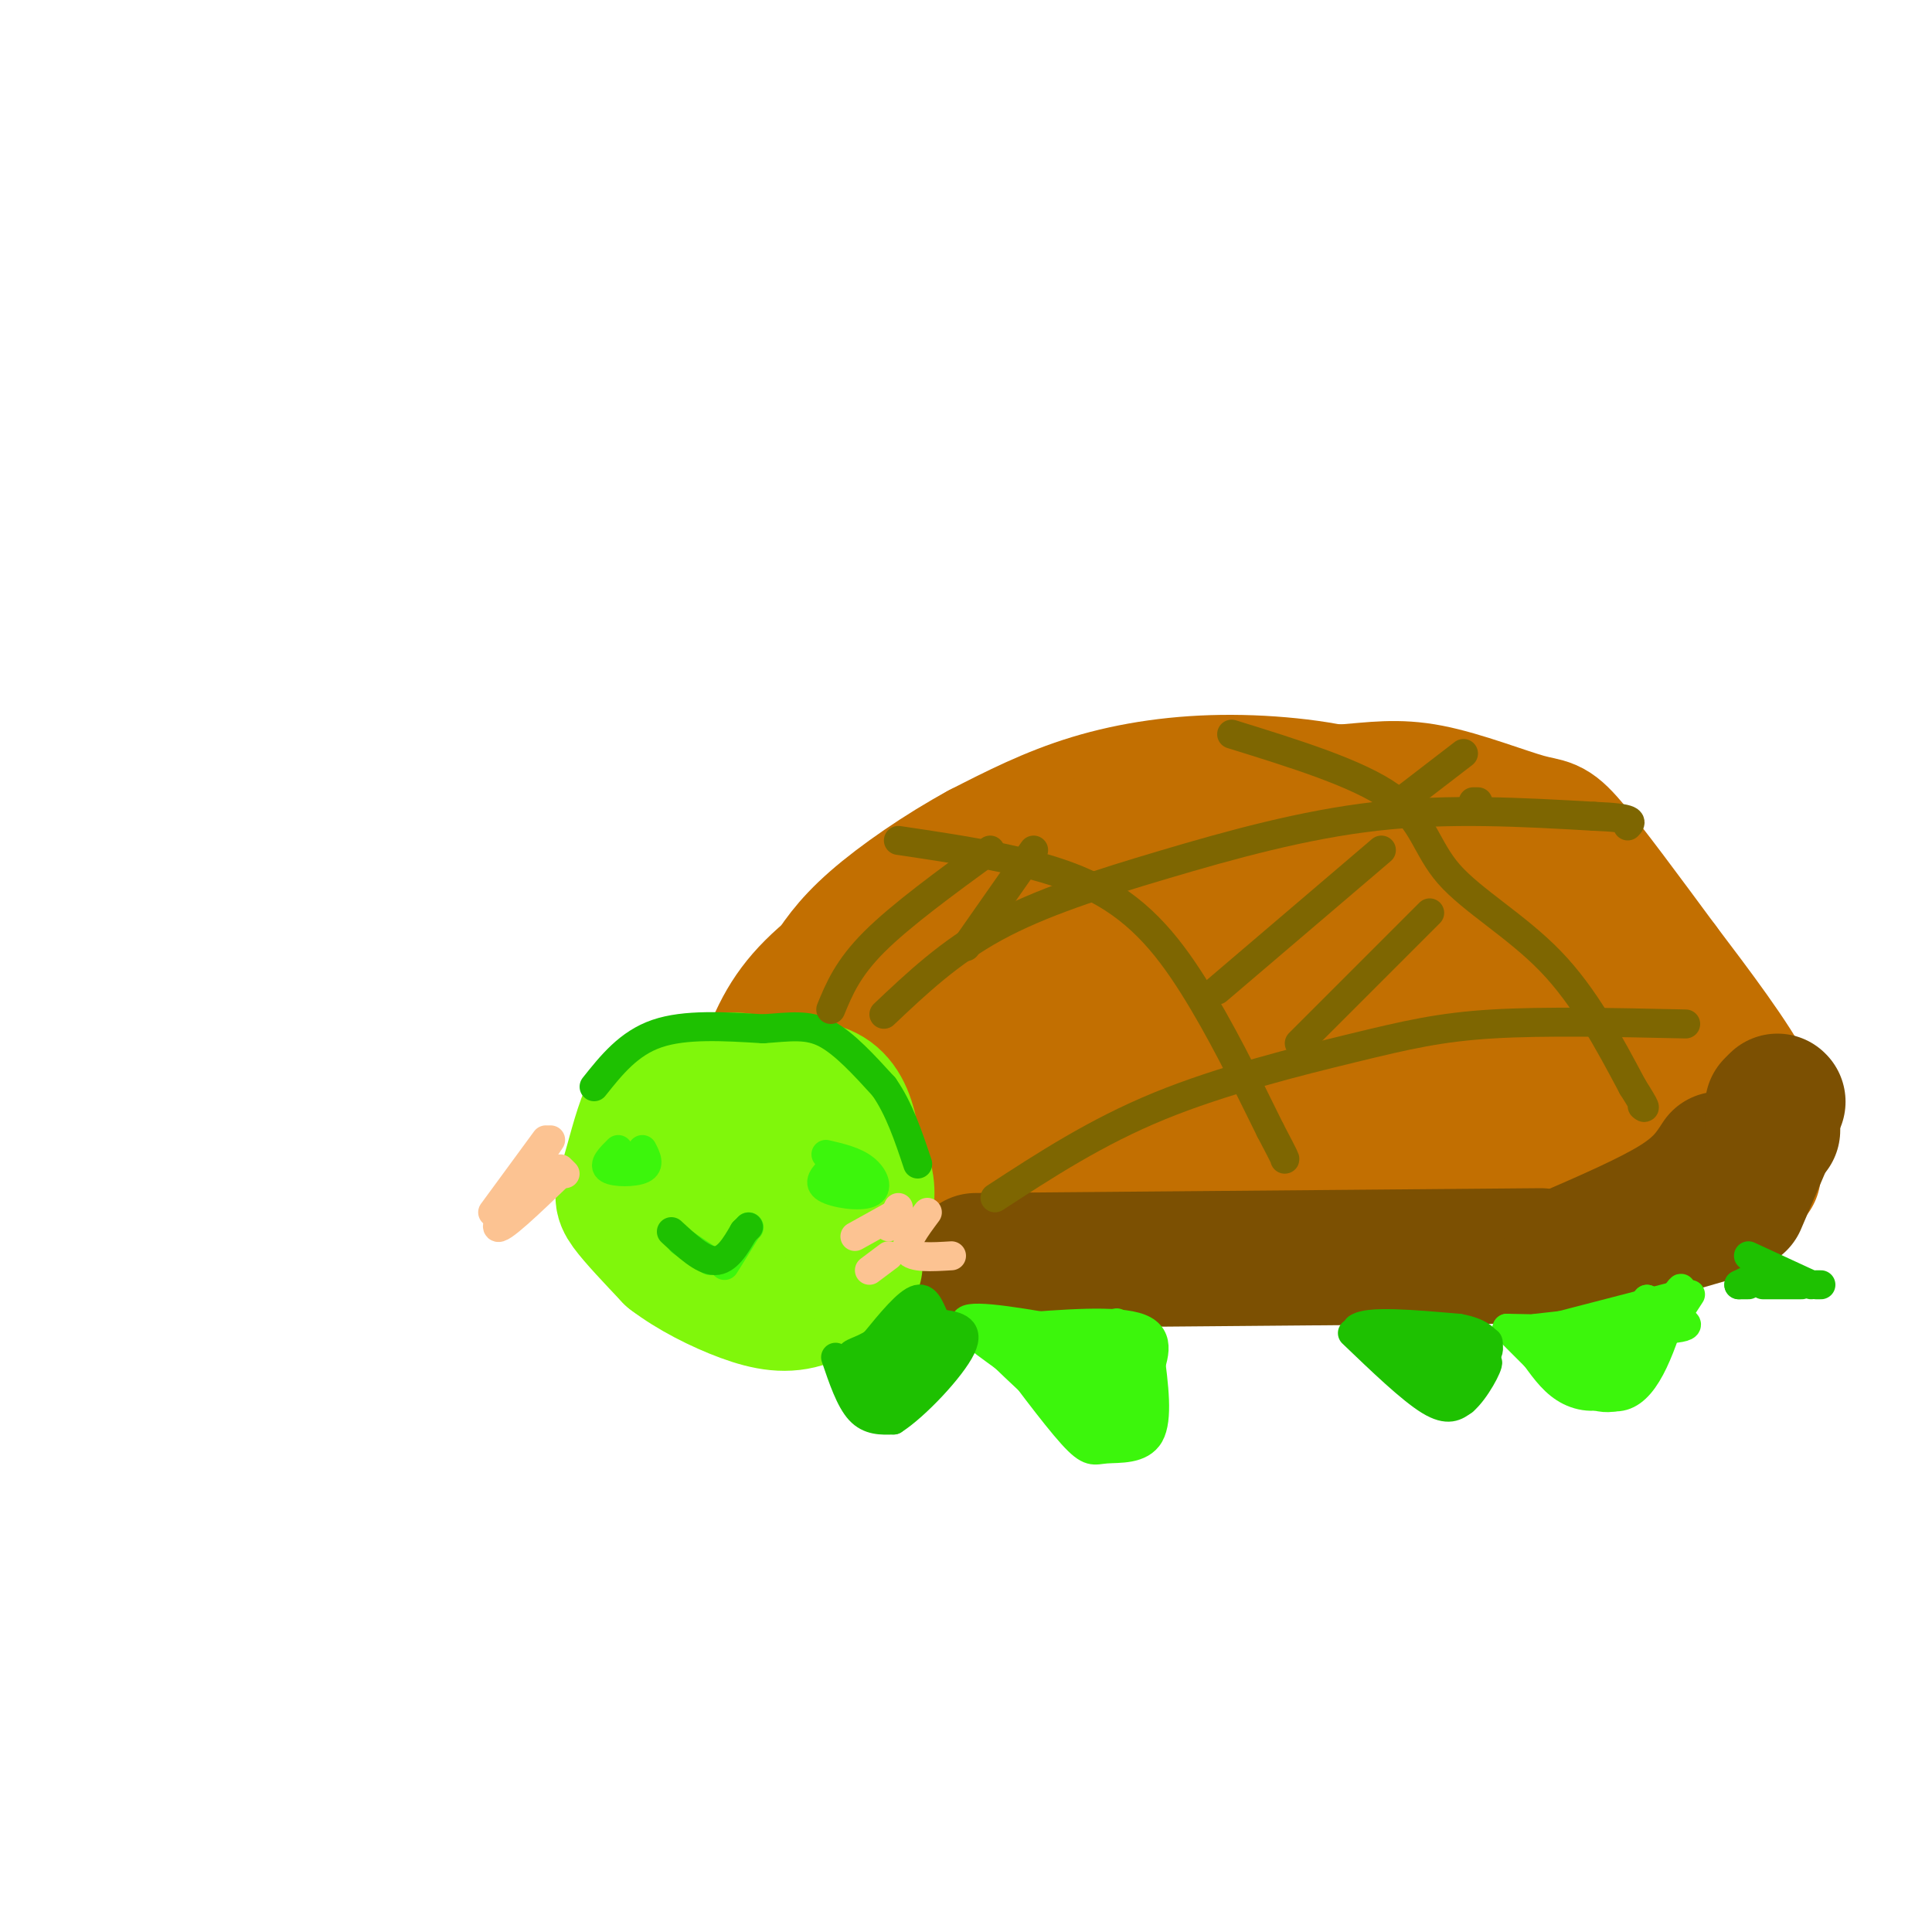 <svg viewBox='0 0 400 400' version='1.1' xmlns='http://www.w3.org/2000/svg' xmlns:xlink='http://www.w3.org/1999/xlink'><g fill='none' stroke='rgb(194,111,1)' stroke-width='28' stroke-linecap='round' stroke-linejoin='round'><path d='M155,234c1.872,-7.470 3.744,-14.939 7,-21c3.256,-6.061 7.894,-10.712 17,-17c9.106,-6.288 22.678,-14.211 46,-18c23.322,-3.789 56.394,-3.443 74,-1c17.606,2.443 19.744,6.984 22,11c2.256,4.016 4.628,7.508 7,11'/><path d='M328,199c2.833,6.833 6.417,18.417 10,30'/><path d='M329,243c8.917,1.667 17.833,3.333 -6,4c-23.833,0.667 -80.417,0.333 -137,0'/><path d='M186,247c-22.785,0.154 -11.248,0.538 -8,0c3.248,-0.538 -1.793,-1.999 -4,-5c-2.207,-3.001 -1.580,-7.542 -1,-13c0.580,-5.458 1.114,-11.834 4,-16c2.886,-4.166 8.123,-6.122 13,-10c4.877,-3.878 9.393,-9.680 26,-15c16.607,-5.320 45.303,-10.160 74,-15'/><path d='M290,173c15.687,-1.702 17.906,1.544 24,4c6.094,2.456 16.064,4.123 20,13c3.936,8.877 1.839,24.965 0,33c-1.839,8.035 -3.419,8.018 -5,8'/><path d='M321,231c-3.520,-5.528 -7.040,-11.056 -10,-15c-2.960,-3.944 -5.360,-6.305 -12,-8c-6.640,-1.695 -17.518,-2.726 -35,0c-17.482,2.726 -41.566,9.207 -49,12c-7.434,2.793 1.783,1.896 11,1'/><path d='M226,221c20.739,0.280 67.087,0.479 85,0c17.913,-0.479 7.391,-1.637 2,-3c-5.391,-1.363 -5.651,-2.932 -5,-4c0.651,-1.068 2.214,-1.634 -19,-2c-21.214,-0.366 -65.204,-0.533 -84,0c-18.796,0.533 -12.398,1.767 -6,3'/><path d='M199,215c-5.703,2.694 -16.962,7.928 -10,8c6.962,0.072 32.144,-5.019 51,-11c18.856,-5.981 31.388,-12.852 41,-16c9.612,-3.148 16.306,-2.574 23,-2'/><path d='M304,194c5.821,0.360 8.875,2.259 10,5c1.125,2.741 0.322,6.322 2,9c1.678,2.678 5.836,4.452 -14,4c-19.836,-0.452 -63.668,-3.129 -86,-2c-22.332,1.129 -23.166,6.065 -24,11'/><path d='M192,221c7.289,-2.422 37.511,-13.978 54,-22c16.489,-8.022 19.244,-12.511 22,-17'/><path d='M288,175c0.327,-3.292 0.655,-6.583 -5,-9c-5.655,-2.417 -17.292,-3.958 -28,-4c-10.708,-0.042 -20.488,1.417 -29,4c-8.512,2.583 -15.756,6.292 -23,10'/><path d='M203,176c-8.022,4.356 -16.578,10.244 -22,15c-5.422,4.756 -7.711,8.378 -10,12'/><path d='M172,203c20.089,-10.733 40.178,-21.467 54,-28c13.822,-6.533 21.378,-8.867 29,-10c7.622,-1.133 15.311,-1.067 23,-1'/><path d='M278,164c6.506,-0.518 11.270,-1.314 18,0c6.730,1.314 15.427,4.738 20,6c4.573,1.262 5.021,0.360 9,5c3.979,4.640 11.490,14.820 19,25'/><path d='M344,200c6.956,9.178 14.844,19.622 18,26c3.156,6.378 1.578,8.689 0,11'/><path d='M362,237c0.167,2.667 0.583,3.833 1,5'/><path d='M363,243c0.000,0.000 -7.000,0.000 -7,0'/><path d='M353,244c0.000,0.000 -24.000,0.000 -24,0'/><path d='M329,244c0.000,0.000 0.100,0.100 0.1,0.1'/></g>
<g fill='none' stroke='rgb(128,247,11)' stroke-width='28' stroke-linecap='round' stroke-linejoin='round'><path d='M169,239c-3.221,-5.183 -6.442,-10.367 -10,-13c-3.558,-2.633 -7.454,-2.716 -11,-2c-3.546,0.716 -6.743,2.231 -9,3c-2.257,0.769 -3.574,0.794 -5,4c-1.426,3.206 -2.961,9.594 -4,13c-1.039,3.406 -1.583,3.830 0,6c1.583,2.170 5.291,6.085 9,10'/><path d='M139,260c4.156,3.194 10.046,6.178 15,8c4.954,1.822 8.971,2.483 13,1c4.029,-1.483 8.070,-5.109 10,-8c1.930,-2.891 1.750,-5.048 2,-8c0.250,-2.952 0.928,-6.701 0,-9c-0.928,-2.299 -3.464,-3.150 -6,-4'/><path d='M173,240c-7.190,-1.536 -22.167,-3.375 -29,-2c-6.833,1.375 -5.524,5.964 -1,9c4.524,3.036 12.262,4.518 20,6'/><path d='M163,253c3.833,1.000 3.417,0.500 3,0'/></g>
<g fill='none' stroke='rgb(124,80,2)' stroke-width='28' stroke-linecap='round' stroke-linejoin='round'><path d='M202,261c0.000,0.000 117.000,-1.000 117,-1'/><path d='M324,260c8.833,-3.833 17.667,-7.667 23,-11c5.333,-3.333 7.167,-6.167 9,-9'/><path d='M360,249c0.000,0.000 6.000,-14.000 6,-14'/><path d='M367,234c0.000,0.000 0.000,-5.000 0,-5'/><path d='M368,228c0.000,0.000 0.100,0.100 0.1,0.1'/><path d='M356,251c0.000,0.000 -31.000,9.000 -31,9'/><path d='M325,260c0.000,0.000 0.100,0.100 0.1,0.1'/></g>
<g fill='none' stroke='rgb(128,247,11)' stroke-width='28' stroke-linecap='round' stroke-linejoin='round'><path d='M177,262c0.000,0.000 -1.000,-14.000 -1,-14'/><path d='M176,243c-0.833,-4.750 -1.667,-9.500 -5,-12c-3.333,-2.500 -9.167,-2.750 -15,-3'/><path d='M156,228c1.000,-1.756 11.000,-4.644 16,-1c5.000,3.644 5.000,13.822 5,24'/><path d='M177,251c0.667,4.833 -0.167,4.917 -1,5'/></g>
<g fill='none' stroke='rgb(60,246,12)' stroke-width='6' stroke-linecap='round' stroke-linejoin='round'><path d='M177,242c0.000,0.000 -1.000,0.000 -1,0'/><path d='M172,242c-1.423,1.446 -2.845,2.893 -1,4c1.845,1.107 6.958,1.875 9,1c2.042,-0.875 1.012,-3.393 -1,-5c-2.012,-1.607 -5.006,-2.304 -8,-3'/><path d='M128,238c-1.622,1.600 -3.244,3.200 -2,4c1.244,0.800 5.356,0.800 7,0c1.644,-0.800 0.822,-2.400 0,-4'/><path d='M141,257c0.000,0.000 6.000,4.000 6,4'/><path d='M150,262c0.000,0.000 5.000,-8.000 5,-8'/><path d='M155,254c0.000,0.000 0.100,0.100 0.1,0.1'/></g>
<g fill='none' stroke='rgb(252,195,146)' stroke-width='6' stroke-linecap='round' stroke-linejoin='round'><path d='M102,251c0.000,0.000 11.000,-15.000 11,-15'/><path d='M114,236c-5.667,8.417 -11.333,16.833 -11,18c0.333,1.167 6.667,-4.917 13,-11'/><path d='M116,242c0.000,0.000 1.000,1.000 1,1'/><path d='M177,256c0.000,0.000 9.000,-5.000 9,-5'/><path d='M186,250c0.000,0.000 -2.000,4.000 -2,4'/><path d='M180,263c0.000,0.000 4.000,-3.000 4,-3'/><path d='M192,251c-2.417,3.250 -4.833,6.500 -4,8c0.833,1.500 4.917,1.250 9,1'/></g>
<g fill='none' stroke='rgb(60,246,12)' stroke-width='6' stroke-linecap='round' stroke-linejoin='round'><path d='M205,275c6.661,8.970 13.321,17.940 17,22c3.679,4.060 4.375,3.208 7,3c2.625,-0.208 7.179,0.226 9,-3c1.821,-3.226 0.911,-10.113 0,-17'/><path d='M238,280c0.000,-3.000 0.000,-2.000 0,-1'/><path d='M209,275c11.167,-0.917 22.333,-1.833 27,0c4.667,1.833 2.833,6.417 1,11'/><path d='M237,286c0.667,2.786 1.833,4.250 0,6c-1.833,1.750 -6.667,3.786 -12,2c-5.333,-1.786 -11.167,-7.393 -17,-13'/><path d='M208,281c-5.444,-3.978 -10.556,-7.422 -7,-8c3.556,-0.578 15.778,1.711 28,4'/><path d='M229,277c2.500,0.667 -5.250,0.333 -13,0'/><path d='M213,277c9.933,5.822 19.867,11.644 20,13c0.133,1.356 -9.533,-1.756 -14,-4c-4.467,-2.244 -3.733,-3.622 -3,-5'/><path d='M216,281c-1.844,-1.444 -4.956,-2.556 -3,-1c1.956,1.556 8.978,5.778 16,10'/><path d='M229,290c2.619,-2.774 1.167,-14.708 2,-16c0.833,-1.292 3.952,8.060 4,11c0.048,2.940 -2.976,-0.530 -6,-4'/><path d='M229,281c-3.333,-1.511 -8.667,-3.289 -10,-4c-1.333,-0.711 1.333,-0.356 4,0'/><path d='M225,278c1.167,-1.000 2.333,-2.000 3,0c0.667,2.000 0.833,7.000 1,12'/><path d='M229,290c0.000,0.000 0.100,0.100 0.1,0.1'/><path d='M316,278c7.417,6.250 14.833,12.500 20,11c5.167,-1.500 8.083,-10.750 11,-20'/><path d='M347,269c1.833,-3.500 0.917,-2.250 0,-1'/><path d='M347,268c0.000,0.000 0.100,0.100 0.1,0.1'/><path d='M342,273c-2.000,5.644 -4.000,11.289 -7,14c-3.000,2.711 -7.000,2.489 -10,1c-3.000,-1.489 -5.000,-4.244 -7,-7'/><path d='M318,281c-2.167,-2.167 -4.083,-4.083 -6,-6'/><path d='M312,275c14.978,0.311 29.956,0.622 35,0c5.044,-0.622 0.156,-2.178 -3,-2c-3.156,0.178 -4.578,2.089 -6,4'/><path d='M338,277c-2.311,1.956 -5.089,4.844 -8,5c-2.911,0.156 -5.956,-2.422 -9,-5'/><path d='M321,277c1.444,0.378 9.556,3.822 14,3c4.444,-0.822 5.222,-5.911 6,-11'/><path d='M341,269c-2.262,2.405 -10.917,13.917 -10,15c0.917,1.083 11.405,-8.262 15,-12c3.595,-3.738 0.298,-1.869 -3,0'/><path d='M343,272c-0.667,0.000 -0.833,0.000 -1,0'/><path d='M338,272c0.000,0.000 -3.000,1.000 -3,1'/><path d='M327,274c0.000,0.000 -9.000,1.000 -9,1'/><path d='M321,275c0.000,0.000 27.000,-7.000 27,-7'/><path d='M350,268c0.000,0.000 -13.000,20.000 -13,20'/><path d='M337,288c-4.333,3.000 -8.667,0.500 -13,-2'/></g>
<g fill='none' stroke='rgb(30,193,1)' stroke-width='6' stroke-linecap='round' stroke-linejoin='round'><path d='M173,281c1.500,4.417 3.000,8.833 5,11c2.000,2.167 4.500,2.083 7,2'/><path d='M185,294c4.422,-2.800 11.978,-10.800 14,-15c2.022,-4.200 -1.489,-4.600 -5,-5'/><path d='M194,274c-1.267,-2.289 -1.933,-5.511 -4,-5c-2.067,0.511 -5.533,4.756 -9,9'/><path d='M181,278c-2.733,1.844 -5.067,1.956 -5,3c0.067,1.044 2.533,3.022 5,5'/><path d='M181,286c0.378,2.067 -1.178,4.733 0,3c1.178,-1.733 5.089,-7.867 9,-14'/><path d='M190,275c0.021,1.869 -4.427,13.542 -4,14c0.427,0.458 5.730,-10.300 8,-13c2.270,-2.700 1.506,2.657 0,6c-1.506,3.343 -3.753,4.671 -6,6'/><path d='M188,288c-2.711,1.333 -6.489,1.667 -7,0c-0.511,-1.667 2.244,-5.333 5,-9'/><path d='M186,279c-0.867,1.311 -5.533,9.089 -5,10c0.533,0.911 6.267,-5.044 12,-11'/><path d='M193,278c0.333,-1.667 -4.833,-0.333 -10,1'/><path d='M280,276c6.083,5.833 12.167,11.667 16,14c3.833,2.333 5.417,1.167 7,0'/><path d='M303,290c2.511,-2.133 5.289,-7.467 5,-8c-0.289,-0.533 -3.644,3.733 -7,8'/><path d='M301,290c-3.133,0.578 -7.467,-1.978 -11,-5c-3.533,-3.022 -6.267,-6.511 -9,-10'/><path d='M281,275c2.000,-1.667 11.500,-0.833 21,0'/><path d='M302,275c4.956,0.844 6.844,2.956 6,5c-0.844,2.044 -4.422,4.022 -8,6'/><path d='M300,286c-5.067,-1.111 -13.733,-6.889 -14,-9c-0.267,-2.111 7.867,-0.556 16,1'/><path d='M302,278c4.222,0.022 6.778,-0.422 6,0c-0.778,0.422 -4.889,1.711 -9,3'/><path d='M299,281c-0.821,-0.369 1.625,-2.792 1,-3c-0.625,-0.208 -4.321,1.798 -6,2c-1.679,0.202 -1.339,-1.399 -1,-3'/><path d='M293,277c-0.167,-0.500 -0.083,-0.250 0,0'/><path d='M362,260c0.000,0.000 13.000,6.000 13,6'/><path d='M376,266c0.000,0.000 1.000,0.000 1,0'/><path d='M373,266c0.000,0.000 -8.000,0.000 -8,0'/><path d='M362,266c0.000,0.000 -2.000,0.000 -2,0'/><path d='M360,266c0.000,0.000 4.000,-2.000 4,-2'/><path d='M123,225c3.583,-4.500 7.167,-9.000 13,-11c5.833,-2.000 13.917,-1.500 22,-1'/><path d='M158,213c5.778,-0.422 9.222,-0.978 13,1c3.778,1.978 7.889,6.489 12,11'/><path d='M183,225c3.167,4.500 5.083,10.250 7,16'/><path d='M139,255c3.250,3.000 6.500,6.000 9,6c2.500,0.000 4.250,-3.000 6,-6'/><path d='M154,255c1.167,-1.167 1.083,-1.083 1,-1'/></g>
<g fill='none' stroke='rgb(126,102,1)' stroke-width='6' stroke-linecap='round' stroke-linejoin='round'><path d='M186,174c14.378,2.133 28.756,4.267 39,9c10.244,4.733 16.356,12.067 22,21c5.644,8.933 10.822,19.467 16,30'/><path d='M263,234c3.167,6.000 3.083,6.000 3,6'/><path d='M255,152c13.113,4.065 26.226,8.131 33,13c6.774,4.869 7.208,10.542 12,16c4.792,5.458 13.940,10.702 21,18c7.060,7.298 12.030,16.649 17,26'/><path d='M338,225c3.167,5.000 2.583,4.500 2,4'/><path d='M183,210c6.804,-6.435 13.607,-12.869 23,-18c9.393,-5.131 21.375,-8.958 35,-13c13.625,-4.042 28.893,-8.298 44,-10c15.107,-1.702 30.054,-0.851 45,0'/><path d='M330,169c8.667,0.333 7.833,1.167 7,2'/><path d='M206,248c10.470,-6.821 20.940,-13.643 34,-19c13.060,-5.357 28.708,-9.250 40,-12c11.292,-2.750 18.226,-4.357 29,-5c10.774,-0.643 25.387,-0.321 40,0'/><path d='M252,205c0.000,0.000 34.000,-29.000 34,-29'/><path d='M269,216c0.000,0.000 27.000,-27.000 27,-27'/><path d='M290,166c0.000,0.000 13.000,-10.000 13,-10'/><path d='M305,166c0.000,0.000 1.000,0.000 1,0'/><path d='M172,209c1.750,-4.250 3.500,-8.500 9,-14c5.500,-5.500 14.750,-12.250 24,-19'/><path d='M200,196c0.000,0.000 14.000,-20.000 14,-20'/></g>
</svg>